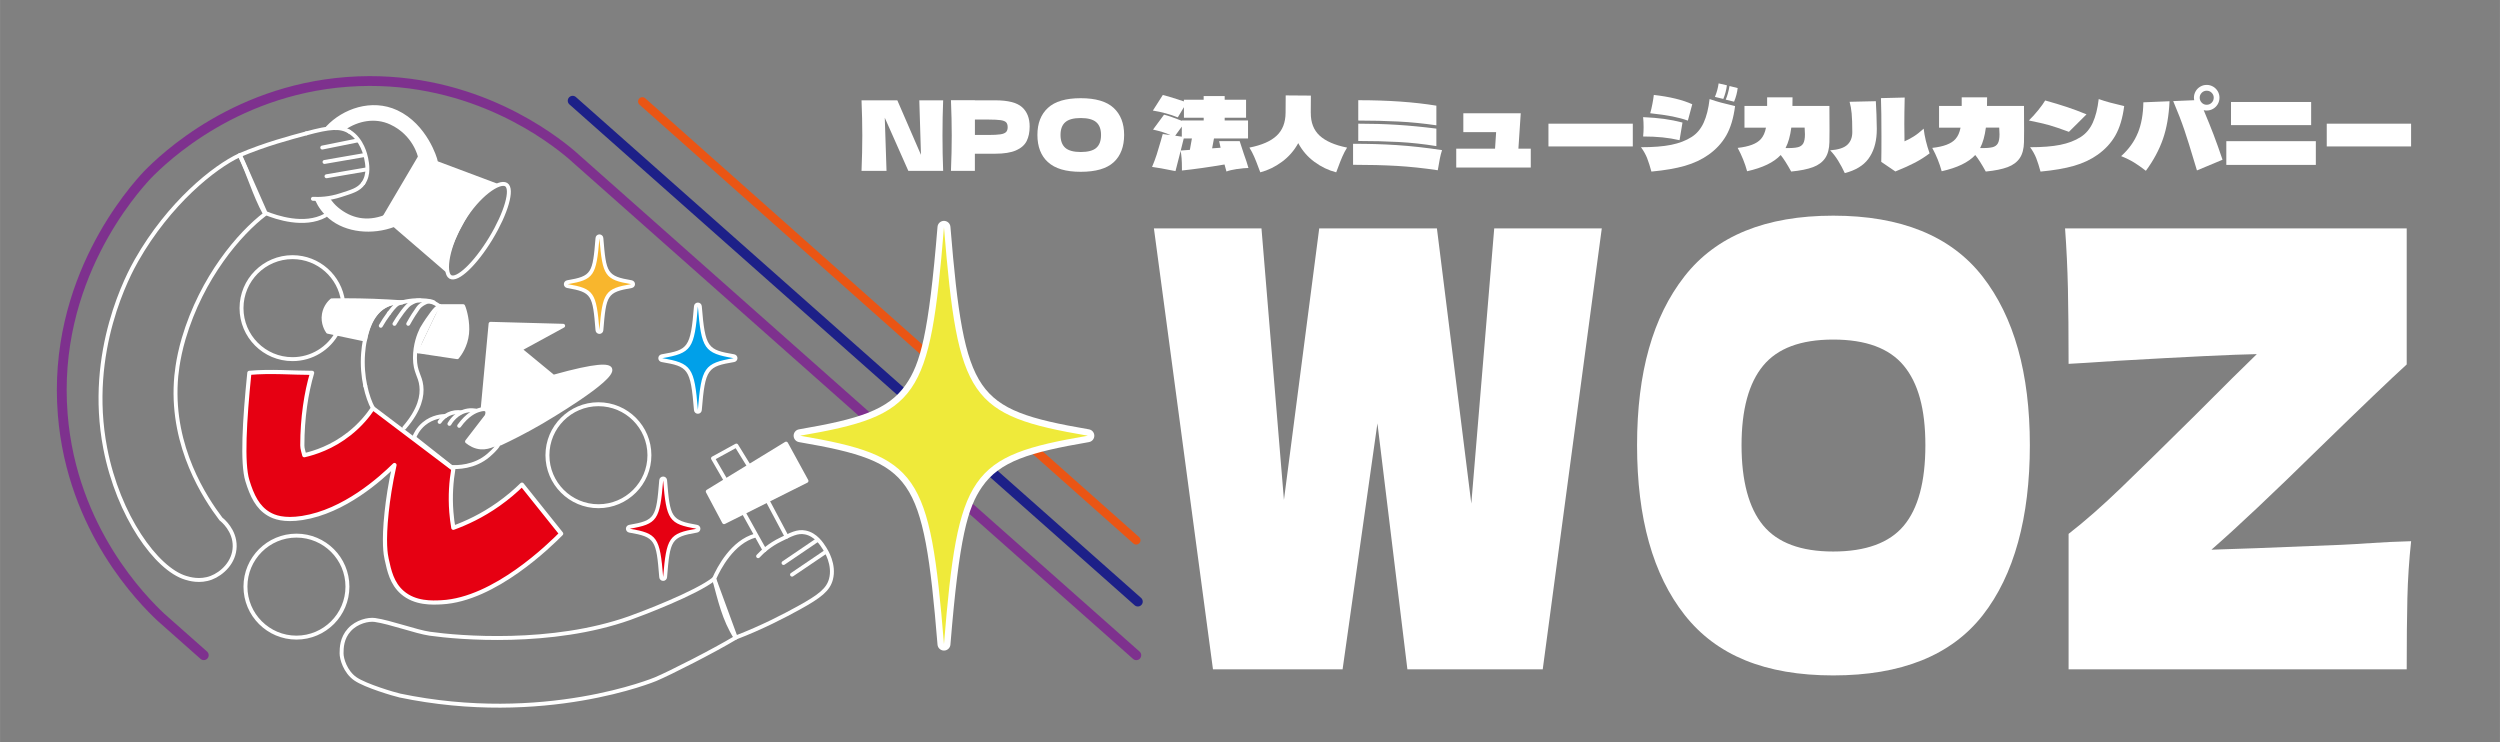 <?xml version="1.0" encoding="UTF-8"?>
<svg id="a" data-name="レイヤー 1" xmlns="http://www.w3.org/2000/svg" width="237.46mm" height="70.5mm" viewBox="0 0 673.12 199.85">
  <rect x="0" y="0" width="673.12" height="199.85" fill="#808080" stroke="none"/>
  <defs>
    <style>
      .b {
        stroke: #1d2088;
      }

      .b, .c, .d, .e, .f, .g, .h {
        stroke-linejoin: round;
      }

      .b, .c, .d, .e, .g, .h {
        stroke-linecap: round;
      }

      .b, .c, .f, .g, .h {
        fill: none;
      }

      .b, .h {
        stroke-width: 2.64px;
      }

      .c, .i, .d, .e, .f {
        stroke: #fff;
      }

      .c, .e, .f {
        stroke-width: 1.06px;
      }

      .j {
        fill: #00a0e9;
      }

      .j, .k, .l, .m, .n {
        stroke-width: 0px;
      }

      .i {
        stroke-miterlimit: 10;
        stroke-width: .53px;
      }

      .i, .e, .n {
        fill: #fff;
      }

      .d {
        stroke-width: 1.12px;
      }

      .d, .k {
        fill: #e60012;
      }

      .l {
        fill: #f8b62d;
      }

      .m {
        fill: #efea3a;
      }

      .g {
        stroke: #ea5514;
        stroke-width: 2.31px;
      }

      .h {
        stroke: #7e318e;
      }
    </style>
  </defs>
  <path class="d" d="M140.53,130.49c3.52,4.4,7.04,8.8,10.56,13.2-2.91,2.94-17.92,17.76-32.21,18.48-2.5.13-7.11.36-10.56-2.64-2.81-2.44-3.55-5.89-4.22-8.98-.26-1.19-.88-4.43,0-12.67.35-3.25.96-7.58,2.11-12.67-3.81,3.74-13.51,12.49-24.82,14.26-5.03.78-7.59-.25-8.98-1.06-3.06-1.78-4.57-4.92-5.81-8.98-1.45-4.74-.77-16.22.53-29.04,5.81-.53,11.62,0,16.9,0-1.58,5.28-2.64,12.14-2.64,19.54,0,.91.34,1.77.53,2.64,2.78-.64,7.49-2.12,12.14-5.81,3-2.37,5.03-4.91,6.34-6.86,7.22,5.46,14.43,10.91,21.65,16.37-.55,3.25-.88,7.19-.53,11.62.12,1.49.3,2.9.53,4.22,3.43-1.25,7.71-3.21,12.14-6.34,2.51-1.77,4.61-3.59,6.34-5.28Z"/>
  <path class="e" d="M108.33,81.39c-1.29-.09-2.58-.17-3.9-.24-5.22-.28-10.26-.36-15.11-.28-.41.35-1.74,1.59-2.11,3.7-.44,2.5.8,4.38,1.06,4.75,3.34.7,6.69,1.41,10.03,2.11.05-.44,1.01-7.44,6.34-9.5.81-.32,2.06-.64,3.7-.53Z"/>
  <path class="c" d="M98.34,103.9c-.54-2.56-.83-5.58-.58-8.77.11-1.35.22-2.3.53-3.71.35-1.59,1.43-6.89,5.28-9.01,2.37-1.31,4.75-.9,4.75-1.02"/>
  <path class="c" d="M100.41,109.9c-.75-1.4-1.53-3.48-2.06-6"/>
  <path class="c" d="M104.76,84.3c-.97,1.31-1.71,2.48-2.24,3.42"/>
  <path class="c" d="M113.08,80.86c-2.45-.14-5.45.6-6.07,1-.27.17-.86.58-2.24,2.44"/>
  <path class="c" d="M116.77,81.39c-1.06-.53-3.17-.53-3.7-.53-.99,0-1.78.39-2.64.92-.04.02-.07.04-.11.07-.29.2-.86.67-2.01,2.19-.91,1.21-1.6,2.29-2.11,3.16"/>
  <path class="c" d="M118.36,82.45c-.65.27-1.26.89-1.94,1.79-.78,1.03-1.79,2.46-2.87,4.29-.73,1.48-1.84,4.26-1.83,7.87.02,3.8,1.4,4.69,1.72,7.51.3,2.58-.32,6.33-4.59,11.27"/>
  <path class="c" d="M118.36,82.45c-.58-.33-2.24-1.71-3.7-1.06-.6.27-1.48.7-2.11,1.58-.72,1.01-1.65,2.42-2.64,4.22"/>
  <g>
    <path class="e" d="M112.55,94.59c3.52.53,7.04,1.06,10.56,1.58.68-.84,2.29-3.05,2.64-6.34.32-3.02-.6-6.4-1.06-7.39h-6.34"/>
    <path class="e" d="M112.55,94.59c.19-1.52.61-3.56,1.58-5.81,1.28-2.97,2.99-5.06,4.22-6.34"/>
  </g>
  <path class="f" d="M64.5,41.79c-6.86,3.17-19,12.94-27.72,28.25-2,3.51-13.52,24.45-8.45,50.69,3.52,18.21,13.77,32.47,21.65,34.85.95.29,3.81,1.15,6.86,0,2.94-1.11,6.27-4.17,6.34-8.45.07-4.34-3.26-7.05-3.7-7.39-4.31-5.69-13.22-19.24-12.14-36.96.08-1.37.42-5.89,2.11-11.62,4.9-16.54,15.07-28.34,21.91-33.53-2.99-5.46-4.22-10.56-6.86-15.84Z"/>
  <path class="e" d="M120.2,72.69l-16.63-14.32,9.52-16.15,20.33,7.62c-1.57.5-4.59,1.95-8.82,9.47-4.41,7.84-4.81,11.88-4.4,13.38Z"/>
  <path class="c" d="M136.28,49.71c1.87,1.13.02,7.61-4.13,14.47-4.15,6.86-9.04,11.5-10.91,10.37s-.79-8.38,3.37-15.24,9.8-10.73,11.68-9.6Z"/>
  <path class="h" d="M305.95,176.43L153.77,41.57c-4.81-4.05-25.94-20.89-57.29-19.69-32.41,1.24-52.56,20.87-56.79,25.19-3.66,3.92-25.76,28.34-22.8,64.62,2.52,30.97,21.62,49.98,26.43,54.51l11.54,10.22"/>
  <path class="f" d="M90.84,89.49c-2.32,4.3-6.86,7.21-12.09,7.21-7.58,0-13.73-6.15-13.73-13.73s6.15-13.73,13.73-13.73c6.99,0,12.75,5.22,13.62,11.97"/>
  <circle class="f" cx="161.12" cy="122.57" r="13.73"/>
  <circle class="f" cx="79.81" cy="157.95" r="13.73"/>
  <g>
    <path class="c" d="M121,114.13c.26-.46,1.87-3.14,4.99-3.61.75-.11,1.43-.08,2.01.02"/>
    <path class="c" d="M118.36,113.6c.22-.33,1.55-2.25,4.14-2.59.62-.08,1.19-.06,1.67.01"/>
    <path class="c" d="M119.94,112.01c-.83.01-3.46.15-5.81,2.11-1.59,1.33-2.32,2.88-2.64,3.7,3.34,2.64,6.69,5.28,10.03,7.92,1.45.08,6.18.15,10.03-3.17,1.55-1.34,2.88-2.83,2.64-3.17-.28-.38-2.2,1.25-4.75,1.06-1.56-.12-2.81-.87-3.7-1.58,1.76-2.29,3.52-4.58,5.28-6.86.07-.19.42-1.1,0-1.58-.45-.52-1.52-.2-2.12-.02-.98.29-3.05,1.16-5.27,4.24"/>
  </g>
  <path class="c" d="M107.53,187.24c-1.23-.26-9.15-2.57-11.87-4.47s-3.71-5.41-3.7-6.86.05-4.1,2.11-6.34c1.99-2.17,5.1-2.89,6.86-2.64,4.13.59,11.09,3.17,14.78,3.7,7.77,1.11,32.83,3.25,53.86-4.22,2.99-1.06,17.88-6.69,22.7-10.56,1.58,5.81,2.66,10.85,5.81,15.84-5.79,3.49-17.77,9.59-21.6,11.19,0,0-29.96,12.53-68.96,4.37Z"/>
  <path class="e" d="M134.72,119.41c2.67-1.25,6.56-3.17,11.09-5.81.94-.55,19.68-11.54,18.48-14.26-.41-.93-3.35-1.24-15.31,2.11-2.99-2.46-5.98-4.93-8.98-7.39,3.87-2.11,7.74-4.22,11.62-6.34-6.51-.18-13.02-.35-19.54-.53-.7,7.57-1.41,15.14-2.11,22.7.8-.26,1.33-.26,1.58,0,.74.77-.85,3.76-4.75,8.98,1.06.35,2.11.7,3.17,1.06,1.58-.18,3.17-.35,4.75-.53Z"/>
  <g>
    <path class="l" d="M161.39,89.39c-.27,0-.5-.21-.53-.48-.81-9.94-1.34-10.72-8.09-11.87-.25-.04-.44-.26-.44-.52s.19-.48.44-.52c6.75-1.16,7.28-1.93,8.09-11.87.02-.27.25-.48.53-.48s.5.21.53.48c.81,9.94,1.34,10.72,8.09,11.87.25.04.44.26.44.52s-.19.48-.44.52c-6.75,1.16-7.28,1.93-8.09,11.87-.02.27-.25.48-.53.48Z"/>
    <path class="n" d="M161.39,64.16c.83,10.17,1.5,11.15,8.53,12.35-7.02,1.2-7.7,2.18-8.53,12.35-.83-10.17-1.5-11.15-8.53-12.35,7.02-1.2,7.7-2.18,8.53-12.35M161.39,63.11c-.55,0-1.01.42-1.05.97-.78,9.51-.99,10.25-7.65,11.39-.51.09-.88.53-.88,1.04s.37.95.88,1.04c6.66,1.14,6.88,1.89,7.65,11.39.04.55.5.97,1.05.97s1.01-.42,1.05-.97c.78-9.51.99-10.25,7.65-11.39.51-.09.88-.53.88-1.04s-.37-.95-.88-1.04c-6.66-1.14-6.88-1.89-7.65-11.39-.04-.55-.5-.97-1.05-.97h0Z"/>
  </g>
  <g>
    <path class="k" d="M178.55,155.89c-.27,0-.5-.21-.53-.49-.86-10.48-1.42-11.3-8.54-12.52-.25-.04-.44-.26-.44-.52s.19-.48.44-.52c7.12-1.22,7.68-2.04,8.54-12.52.02-.27.25-.49.53-.49h0c.27,0,.5.21.53.49.86,10.48,1.41,11.3,8.54,12.52.25.04.44.26.44.52s-.19.48-.44.52c-7.12,1.22-7.68,2.04-8.54,12.52-.02.27-.25.49-.53.49Z"/>
    <path class="n" d="M178.55,129.36c.87,10.71,1.58,11.73,8.98,13-7.39,1.27-8.1,2.29-8.98,13-.87-10.71-1.58-11.73-8.98-13,7.39-1.27,8.1-2.29,8.98-13M178.55,128.31c-.55,0-1.01.42-1.05.97-.82,10.05-1.05,10.84-8.1,12.04-.51.09-.88.53-.88,1.04s.37.95.88,1.04c7.05,1.21,7.28,2,8.1,12.04.04.55.5.97,1.05.97s1.01-.42,1.05-.97c.82-10.05,1.05-10.84,8.1-12.04.51-.09.88-.53.88-1.04s-.37-.95-.88-1.04c-7.05-1.21-7.28-2-8.1-12.04-.04-.55-.5-.97-1.05-.97h0Z"/>
  </g>
  <g>
    <path class="j" d="M187.9,110.88c-.27,0-.5-.21-.53-.48-.92-11.25-1.52-12.12-9.17-13.44-.25-.04-.44-.26-.44-.52s.19-.48.44-.52c7.65-1.31,8.25-2.19,9.17-13.44.02-.27.25-.48.53-.48s.5.21.53.48c.92,11.25,1.52,12.12,9.17,13.44.25.04.44.26.44.52s-.19.48-.44.52c-7.65,1.31-8.25,2.19-9.17,13.44-.02.27-.25.48-.53.48Z"/>
    <path class="n" d="M187.9,82.53c.94,11.46,1.7,12.56,9.61,13.91-7.91,1.36-8.67,2.46-9.61,13.91-.94-11.46-1.7-12.56-9.61-13.91,7.91-1.36,8.67-2.46,9.61-13.91M187.9,81.47c-.55,0-1.01.42-1.05.97-.92,11.3-1.61,11.74-8.73,12.96-.51.09-.88.53-.88,1.04s.37.95.88,1.04c7.12,1.22,7.81,1.66,8.73,12.96.04.55.5.97,1.05.97s1.01-.42,1.05-.97c.92-11.3,1.61-11.74,8.73-12.96.51-.09.88-.53.88-1.04s-.37-.95-.88-1.04c-7.12-1.22-7.81-1.66-8.73-12.96-.04-.55-.5-.97-1.05-.97h0Z"/>
  </g>
  <path class="c" d="M204.12,149.76c1.15-1.24,3.14-3.07,6.09-4.49,2.71-1.31,4.44-2.34,6.62-1.9,2.83.57,4.42,3.09,5.2,4.32.37.58,2.75,4.35,1.7,8.27-.74,2.77-2.89,4.53-8.66,7.71-3.98,2.19-9.85,5.26-16.98,8-2-5.34-3.81-10.5-5.81-15.84,1.28-2.9,4.91-9.91,11.09-11.62"/>
  <line class="c" x1="210.96" y1="151.59" x2="219.96" y2="145.48"/>
  <line class="c" x1="213.25" y1="154.73" x2="222.25" y2="148.63"/>
  <polyline class="c" points="201.5 125.23 198.26 119.97 191.97 123.42 195.31 129.2"/>
  <line class="e" x1="211.81" y1="144.49" x2="206.73" y2="134.94"/>
  <line class="c" x1="200.43" y1="138.39" x2="205.84" y2="148.12"/>
  <polygon class="e" points="217.14 129.49 194.95 140.6 190.56 132.34 211.65 119.45 217.14 129.49"/>
  <g>
    <path class="c" d="M64.69,41.94c2.27,5.23,4.54,10.21,6.81,15.43,2.93,1.2,10.41,3.73,16.04.67"/>
    <path class="c" d="M82.47,35.91c-4.39,1.18-10.93,2.9-17.97,5.88"/>
    <path class="c" d="M94.05,35.45c-2.45-1.48-5.23-1.26-11.58.46"/>
    <path class="c" d="M97.82,49.31c1.64-2.38,1.04-5.3.75-6.72-.14-.67-1.04-5.04-4.52-7.14"/>
    <path class="c" d="M84.25,53.53c1.69.09,4.39.03,7.49-.99,2.86-.94,4.82-1.4,6.08-3.22"/>
    <line class="c" x1="87.9" y1="47.46" x2="98.62" y2="45.62"/>
    <line class="c" x1="87.37" y1="43.61" x2="98.08" y2="41.76"/>
    <line class="c" x1="86.76" y1="39.73" x2="96.23" y2="37.82"/>
  </g>
  <path class="i" d="M106.21,60.8c-5.99,2.29-13.02,1.57-17.42-2.11-1.61-1.35-2.84-3.01-3.7-4.85l3.55-.28c.6.92,1.33,1.76,2.2,2.49,3.55,2.97,7.91,3.96,12.74,2.11l2.64,2.64Z"/>
  <path class="e" d="M117.3,43.37c-.05-.51-2.74-9.56-10.56-13.2-6.7-3.12-14.2-.36-18.48,4.17l4.44.12c3.5-2.39,8.26-3.44,12.61-1.41,6.3,2.94,7.72,8.85,7.77,9.26l4.22,1.06Z"/>
  <line class="b" x1="306.36" y1="161.98" x2="154.18" y2="27.12"/>
  <line class="g" x1="305.92" y1="145.47" x2="172.95" y2="27.32"/>
  <g>
    <path class="n" d="M253.94,27.01c-.12,2.95-.18,6.11-.18,9.48s.06,6.56.18,9.51h-9.38l-6.34-14.3.47,14.3h-6.73c.14-3.39.21-6.56.21-9.51s-.07-6.09-.21-9.48h9.64l6.37,14.69-.45-14.69h6.42Z"/>
    <path class="n" d="M267.93,27.01c3.48,0,5.89.62,7.26,1.85,1.36,1.23,2.04,2.96,2.04,5.2,0,1.54-.27,2.84-.81,3.92-.54,1.07-1.49,1.91-2.86,2.51-1.36.6-3.24.9-5.63.9h-5.45v4.61h-6.44c.14-3.39.21-6.56.21-9.51s-.07-6.12-.21-9.51h6.44v.03h5.45ZM266.1,36.34c1.45,0,2.54-.06,3.26-.17.72-.11,1.23-.32,1.52-.62.29-.3.43-.73.43-1.31s-.14-1.01-.41-1.3c-.27-.29-.77-.48-1.49-.59-.72-.1-1.83-.16-3.31-.16h-3.61v4.14h3.61Z"/>
    <path class="n" d="M282.15,43.66c-1.89-1.74-2.83-4.18-2.83-7.32s.94-5.54,2.82-7.28c1.88-1.75,4.82-2.62,8.84-2.62s6.99.87,8.87,2.62c1.88,1.75,2.82,4.17,2.82,7.28s-.93,5.61-2.8,7.33c-1.87,1.73-4.83,2.59-8.88,2.59s-6.94-.87-8.83-2.61ZM295.17,39.81c.86-.74,1.28-1.9,1.28-3.47s-.43-2.68-1.28-3.43c-.86-.75-2.25-1.13-4.19-1.13s-3.31.38-4.16,1.13c-.86.75-1.28,1.9-1.28,3.43s.43,2.71,1.28,3.46c.86.75,2.24,1.13,4.16,1.13s3.34-.37,4.19-1.11Z"/>
    <path class="n" d="M333.09,45.5c-1.27.19-2.22.42-2.87.68l-.52-1.89c-4.3.73-8.12,1.27-11.47,1.62v-.79c0-1.75-.11-3.25-.34-4.51l-1.39,5.45-.6-.1c-2.38-.49-4.28-.83-5.71-1.02.49-1.15.9-2.25,1.24-3.3.34-1.05.71-2.28,1.11-3.69.12-.52.3-1.14.52-1.86l2.1.29c-1.24-.58-2.81-1.07-4.71-1.49l2.96-4.01c1.08.26,2.45.73,4.11,1.39l.68.26v-.1h5.89v-.73h-5.32v-2.85l-1.65,2.75c-2.11-.84-4.35-1.45-6.71-1.83l2.67-4.19c.8.17,2.11.56,3.93,1.15l1.75.58v-.45h5.32v-1h5.66v1h5.76v4.85h-5.76v.73h6.29v4.85h-9.17l-.5,2.65,2.28-.16-.39-1.78h5.53c.24.82.61,1.95,1.1,3.38.54,1.48.96,2.77,1.26,3.85-.77,0-1.79.1-3.05.29ZM318.2,34.08l-1.78,2.46,1.78.26v-2.72ZM320.37,40.34l.55-3.06h-2.2l-.81,3.25c1.06-.07,1.89-.13,2.46-.18Z"/>
    <path class="n" d="M352.93,30.39c-.02,2.6.78,4.65,2.38,6.13,1.61,1.48,4.07,2.56,7.39,3.22-.49.79-.92,1.6-1.28,2.44-.37.84-.78,1.88-1.23,3.12-.1.24-.24.61-.42,1.1-2.1-.54-4.05-1.48-5.87-2.82s-3.27-3.02-4.35-5.04c-1.1,2.01-2.56,3.68-4.39,5.03s-3.77,2.29-5.83,2.83c-.17-.49-.31-.86-.42-1.1-.45-1.24-.86-2.28-1.23-3.12-.37-.84-.79-1.65-1.28-2.44,3.3-.65,5.75-1.71,7.33-3.2,1.59-1.48,2.39-3.54,2.41-6.16l.03-4.69,6.78.05-.03,4.64Z"/>
    <path class="n" d="M364.3,38.72c4.09-.02,8.03.1,11.83.35,3.8.25,7.84.7,12.14,1.35-.24.75-.45,1.53-.6,2.33s-.34,1.83-.55,3.09c-3.82-.58-7.5-.96-11.01-1.17-3.52-.2-7.45-.3-11.8-.3v-5.66ZM365.71,26.98c8.03,0,15.04.49,21.03,1.47v5.29c-3.46-.51-6.88-.85-10.28-1.02-3.4-.17-6.98-.26-10.75-.26v-5.47ZM365.71,33.3c3.63,0,7.12.1,10.45.31,3.33.21,6.86.55,10.58,1.02v4.71c-3.42-.56-6.81-.93-10.16-1.11-3.35-.18-6.98-.27-10.87-.27v-4.66Z"/>
    <path class="n" d="M409.46,30.49l-.63,9.54h3.33v5.08h-20.07v-5.08h10.45l.29-4.45h-8.83v-5.08h15.46Z"/>
    <path class="n" d="M439.63,39.43h-22.71v-6.13h22.71v6.13Z"/>
    <path class="n" d="M443.5,42.61c-.38-.97-.93-1.96-1.66-2.97,3.27,0,5.97-.21,8.11-.64,2.14-.43,3.98-1.13,5.51-2.11,1.4-.89,2.48-2.17,3.25-3.85s1.3-3.8,1.6-6.37c1.05.37,2.08.69,3.1.96,1.02.27,2.27.58,3.76.93-.42,3.25-1.21,5.88-2.37,7.91-1.16,2.03-2.75,3.75-4.78,5.19-1.82,1.29-3.94,2.29-6.37,2.99-2.43.7-5.43,1.21-9.01,1.55-.38-1.41-.76-2.61-1.14-3.58ZM452.23,37.75c-1.5-.35-3.04-.6-4.62-.76-1.58-.16-3.31-.24-5.2-.24.09-.82.13-1.67.13-2.54s-.04-1.75-.13-2.67c2.1.09,3.99.25,5.68.48,1.69.24,3.33.56,4.92.98l-.79,4.74ZM454.46,32.48c-1.19-.44-2.57-.81-4.15-1.13-1.58-.31-3.58-.6-5.99-.86.23-.8.43-1.66.6-2.57.17-.91.3-1.69.37-2.36,4.31.49,7.76,1.33,10.35,2.51l-1.18,4.4ZM461.74,26.09c.49-1.15.82-2.37,1-3.64l2.23.52c-.16,1.26-.48,2.48-.97,3.67l-2.25-.55ZM464.65,26.83c.45-1.06.79-2.29,1.02-3.67l2.2.55c-.14,1.22-.46,2.45-.97,3.67l-2.25-.55Z"/>
    <path class="n" d="M492.57,28.53l.03,6.5c0,1.45,0,2.53-.03,3.25-.04,1.78-.41,3.21-1.13,4.28-.72,1.07-1.81,1.89-3.27,2.44-1.47.55-3.43.95-5.89,1.19-1.08-1.97-2.03-3.46-2.83-4.45-1.82,1.97-4.83,3.43-9.04,4.37-.58-2.13-1.42-4.23-2.54-6.29,3.06-.33,5.13-1.12,6.23-2.36.68-.75,1.14-1.78,1.39-3.09h-5.79v-5.84h6.1v-2.33h6.84c0,1.05,0,1.83-.03,2.33h9.95ZM484.02,39.66c.71-.17,1.21-.52,1.51-1.05s.45-1.34.45-2.44c0-.52-.03-1.13-.08-1.81h-3.59c-.3,2.27-.81,4.1-1.55,5.5,1.47.04,2.55-.03,3.26-.21Z"/>
    <path class="n" d="M505.07,27.25c.05.87.11,2.07.17,3.59.06,1.52.09,2.8.09,3.85,0,.56,0,.94-.03,1.15-.14,2.79-.89,5.1-2.24,6.93s-3.47,3.1-6.35,3.84c-.52-1.14-1.12-2.25-1.79-3.34-.67-1.09-1.39-2.02-2.16-2.79,2.18-.16,3.72-.65,4.62-1.48s1.35-1.97,1.35-3.42c0-2.18-.06-3.86-.17-5.04s-.3-2.22-.56-3.13l7.07-.16ZM519.55,41.29c-1.19.91-2.49,1.73-3.9,2.48-1.41.74-3.19,1.54-5.32,2.4l-3.8-2.59c.04-1.4.05-3.69.05-6.89,0-4.38-.04-7.81-.13-10.27l6.39-.16c-.07,2.93-.1,5.29-.1,7.07,0,1.08.02,2.65.05,4.72.82-.35,1.65-.79,2.48-1.31.83-.52,1.72-1.22,2.68-2.1.23,2.06.76,4.28,1.6,6.65Z"/>
    <path class="n" d="M544.96,28.53l.03,6.5c0,1.45,0,2.53-.03,3.25-.04,1.78-.41,3.21-1.13,4.28-.72,1.07-1.81,1.89-3.27,2.44-1.47.55-3.43.95-5.89,1.19-1.08-1.97-2.03-3.46-2.83-4.45-1.82,1.97-4.83,3.43-9.04,4.37-.58-2.13-1.42-4.23-2.54-6.29,3.06-.33,5.13-1.12,6.23-2.36.68-.75,1.14-1.78,1.39-3.09h-5.79v-5.84h6.1v-2.33h6.84c0,1.05,0,1.83-.03,2.33h9.95ZM536.41,39.66c.71-.17,1.21-.52,1.51-1.05s.45-1.34.45-2.44c0-.52-.03-1.13-.08-1.81h-3.59c-.3,2.27-.81,4.1-1.55,5.5,1.47.04,2.55-.03,3.26-.21Z"/>
    <path class="n" d="M557.06,35.5c-2.17-.8-3.91-1.4-5.24-1.78-1.33-.38-3.18-.81-5.55-1.28.82-.79,1.66-1.71,2.51-2.76s1.48-1.93,1.89-2.63c2.2.61,4.17,1.21,5.89,1.78s3.47,1.23,5.24,1.96l-4.74,4.71ZM548.27,42.61c-.38-.97-.93-1.96-1.66-2.97,3.27,0,5.97-.21,8.11-.64,2.14-.43,3.98-1.13,5.51-2.11,1.4-.89,2.48-2.17,3.25-3.85s1.3-3.8,1.6-6.37c1.05.37,2.08.69,3.1.96,1.02.27,2.27.58,3.76.93-.42,3.25-1.21,5.88-2.37,7.91-1.16,2.03-2.75,3.75-4.78,5.19-1.82,1.29-3.94,2.29-6.37,2.99-2.43.7-5.43,1.21-9.01,1.55-.38-1.41-.76-2.61-1.14-3.58Z"/>
    <path class="n" d="M575.63,35.78c.94-2.32,1.43-5.06,1.47-8.23l7.05-.29c-.17,3.86-.76,7.25-1.77,10.16s-2.54,5.77-4.6,8.57c-1.17-.91-2.24-1.66-3.2-2.25-.96-.59-2.11-1.16-3.46-1.7,2.06-1.85,3.56-3.94,4.5-6.26ZM596.05,36.36c.72,1.89,1.51,4.1,2.37,6.65l-6.89,2.88c-.4-1.34-.63-2.1-.68-2.25-1.03-3.48-1.93-6.35-2.7-8.63-.77-2.28-1.77-4.88-3.01-7.79l5.66-.24c-.05-.21-.08-.44-.08-.68,0-.61.15-1.18.46-1.72.3-.53.72-.95,1.26-1.26.53-.31,1.1-.46,1.72-.46s1.18.15,1.72.46c.53.31.95.73,1.26,1.26.31.53.46,1.1.46,1.72s-.15,1.21-.46,1.74-.72.95-1.26,1.26c-.53.31-1.1.46-1.72.46-.31,0-.58-.03-.81-.1,1.08,2.58,1.99,4.82,2.71,6.71ZM592.82,24.98c-.37.38-.55.82-.55,1.32s.18.97.55,1.35c.37.38.81.56,1.34.56s.97-.19,1.34-.56.55-.83.55-1.35-.18-.95-.55-1.32-.81-.56-1.34-.56-.97.19-1.34.56Z"/>
    <path class="n" d="M599.44,44.4v-6.39h24.1v6.39h-24.1ZM600.7,33.69v-6.23h21.58v6.23h-21.58Z"/>
    <path class="n" d="M649.19,39.43h-22.71v-6.13h22.71v6.13Z"/>
  </g>
  <g>
    <path class="n" d="M396.15,135.58l6.17-74.08h28.96l-15.9,118.72h-36.44l-8.07-66.23-9.38,66.23h-34.9l-15.9-118.72h28.96l6.05,73.1,9.5-73.1h31.69l9.26,74.08Z"/>
    <path class="n" d="M453.6,165.59c-8.55-10.85-12.82-26.08-12.82-45.71s4.25-34.56,12.76-45.46c8.5-10.9,21.86-16.35,40.06-16.35s31.67,5.45,40.18,16.35c8.5,10.9,12.76,26.06,12.76,45.46s-4.23,34.99-12.7,45.79c-8.47,10.79-21.88,16.19-40.24,16.19s-31.45-5.42-40-16.27ZM512.59,141.55c3.88-4.63,5.82-11.86,5.82-21.67s-1.94-16.73-5.82-21.42c-3.88-4.69-10.21-7.03-18.99-7.03s-15,2.35-18.87,7.03c-3.88,4.69-5.82,11.83-5.82,21.42s1.94,16.9,5.82,21.59c3.88,4.69,10.17,7.03,18.87,7.03s15.11-2.31,18.99-6.95Z"/>
    <path class="n" d="M630.33,146.7c2.37-.11,5.14-.27,8.31-.49,3.16-.22,6.69-.38,10.56-.49-.55,5.12-.89,10.25-1.01,15.37-.12,5.13-.18,11.5-.18,19.13h-91.04v-36.47c4.35-3.38,9.1-7.55,14.24-12.51,5.14-4.96,11.79-11.47,19.94-19.54,7.6-7.63,13.1-13.08,16.5-16.35-6.25.11-18.79.71-37.62,1.8-6.49.44-10.84.71-13.06.82,0-8.07-.06-14.82-.18-20.28-.12-5.45-.38-10.85-.77-16.19h91.99v36.63c-4.2,3.82-11.95,11.23-23.26,22.24-12.66,12.43-22.43,21.64-29.32,27.64,4.51-.11,16.14-.54,34.89-1.31Z"/>
  </g>
  <g>
    <path class="m" d="M254.16,174.29c-.46,0-.83-.35-.87-.8-3.74-45.79-6.58-49.92-38.01-55.31-.42-.07-.73-.44-.73-.86s.31-.79.73-.86c31.43-5.39,34.27-9.52,38.01-55.31.04-.45.42-.8.87-.8s.83.35.87.8c3.74,45.79,6.58,49.92,38.01,55.31.42.07.73.44.73.86s-.31.79-.73.86c-31.43,5.39-34.27,9.52-38.01,55.31-.04.45-.42.8-.87.8Z"/>
    <path class="n" d="M254.16,61.22c3.78,46.2,6.84,50.63,38.74,56.1-31.9,5.47-34.96,9.9-38.74,56.1-3.78-46.2-6.84-50.63-38.74-56.1,31.9-5.47,34.96-9.9,38.74-56.1M254.16,59.47c-.91,0-1.67.7-1.74,1.61-2.38,29.07-4.64,36.86-8.52,42.47-4.77,6.9-12.73,9.3-28.77,12.05-.84.14-1.45.87-1.45,1.72s.61,1.58,1.45,1.72c16.04,2.75,24,5.14,28.77,12.05,4.87,7.05,6.62,19.31,8.52,42.47.07.91.83,1.61,1.74,1.61s1.67-.7,1.74-1.61c2.38-29.07,4.64-36.86,8.52-42.47,4.77-6.9,12.73-9.3,28.77-12.05.84-.14,1.45-.87,1.45-1.72s-.61-1.58-1.45-1.72c-16.04-2.75-24-5.14-28.77-12.05-4.87-7.05-6.62-19.31-8.52-42.47-.07-.91-.83-1.61-1.74-1.61h0Z"/>
  </g>
</svg>